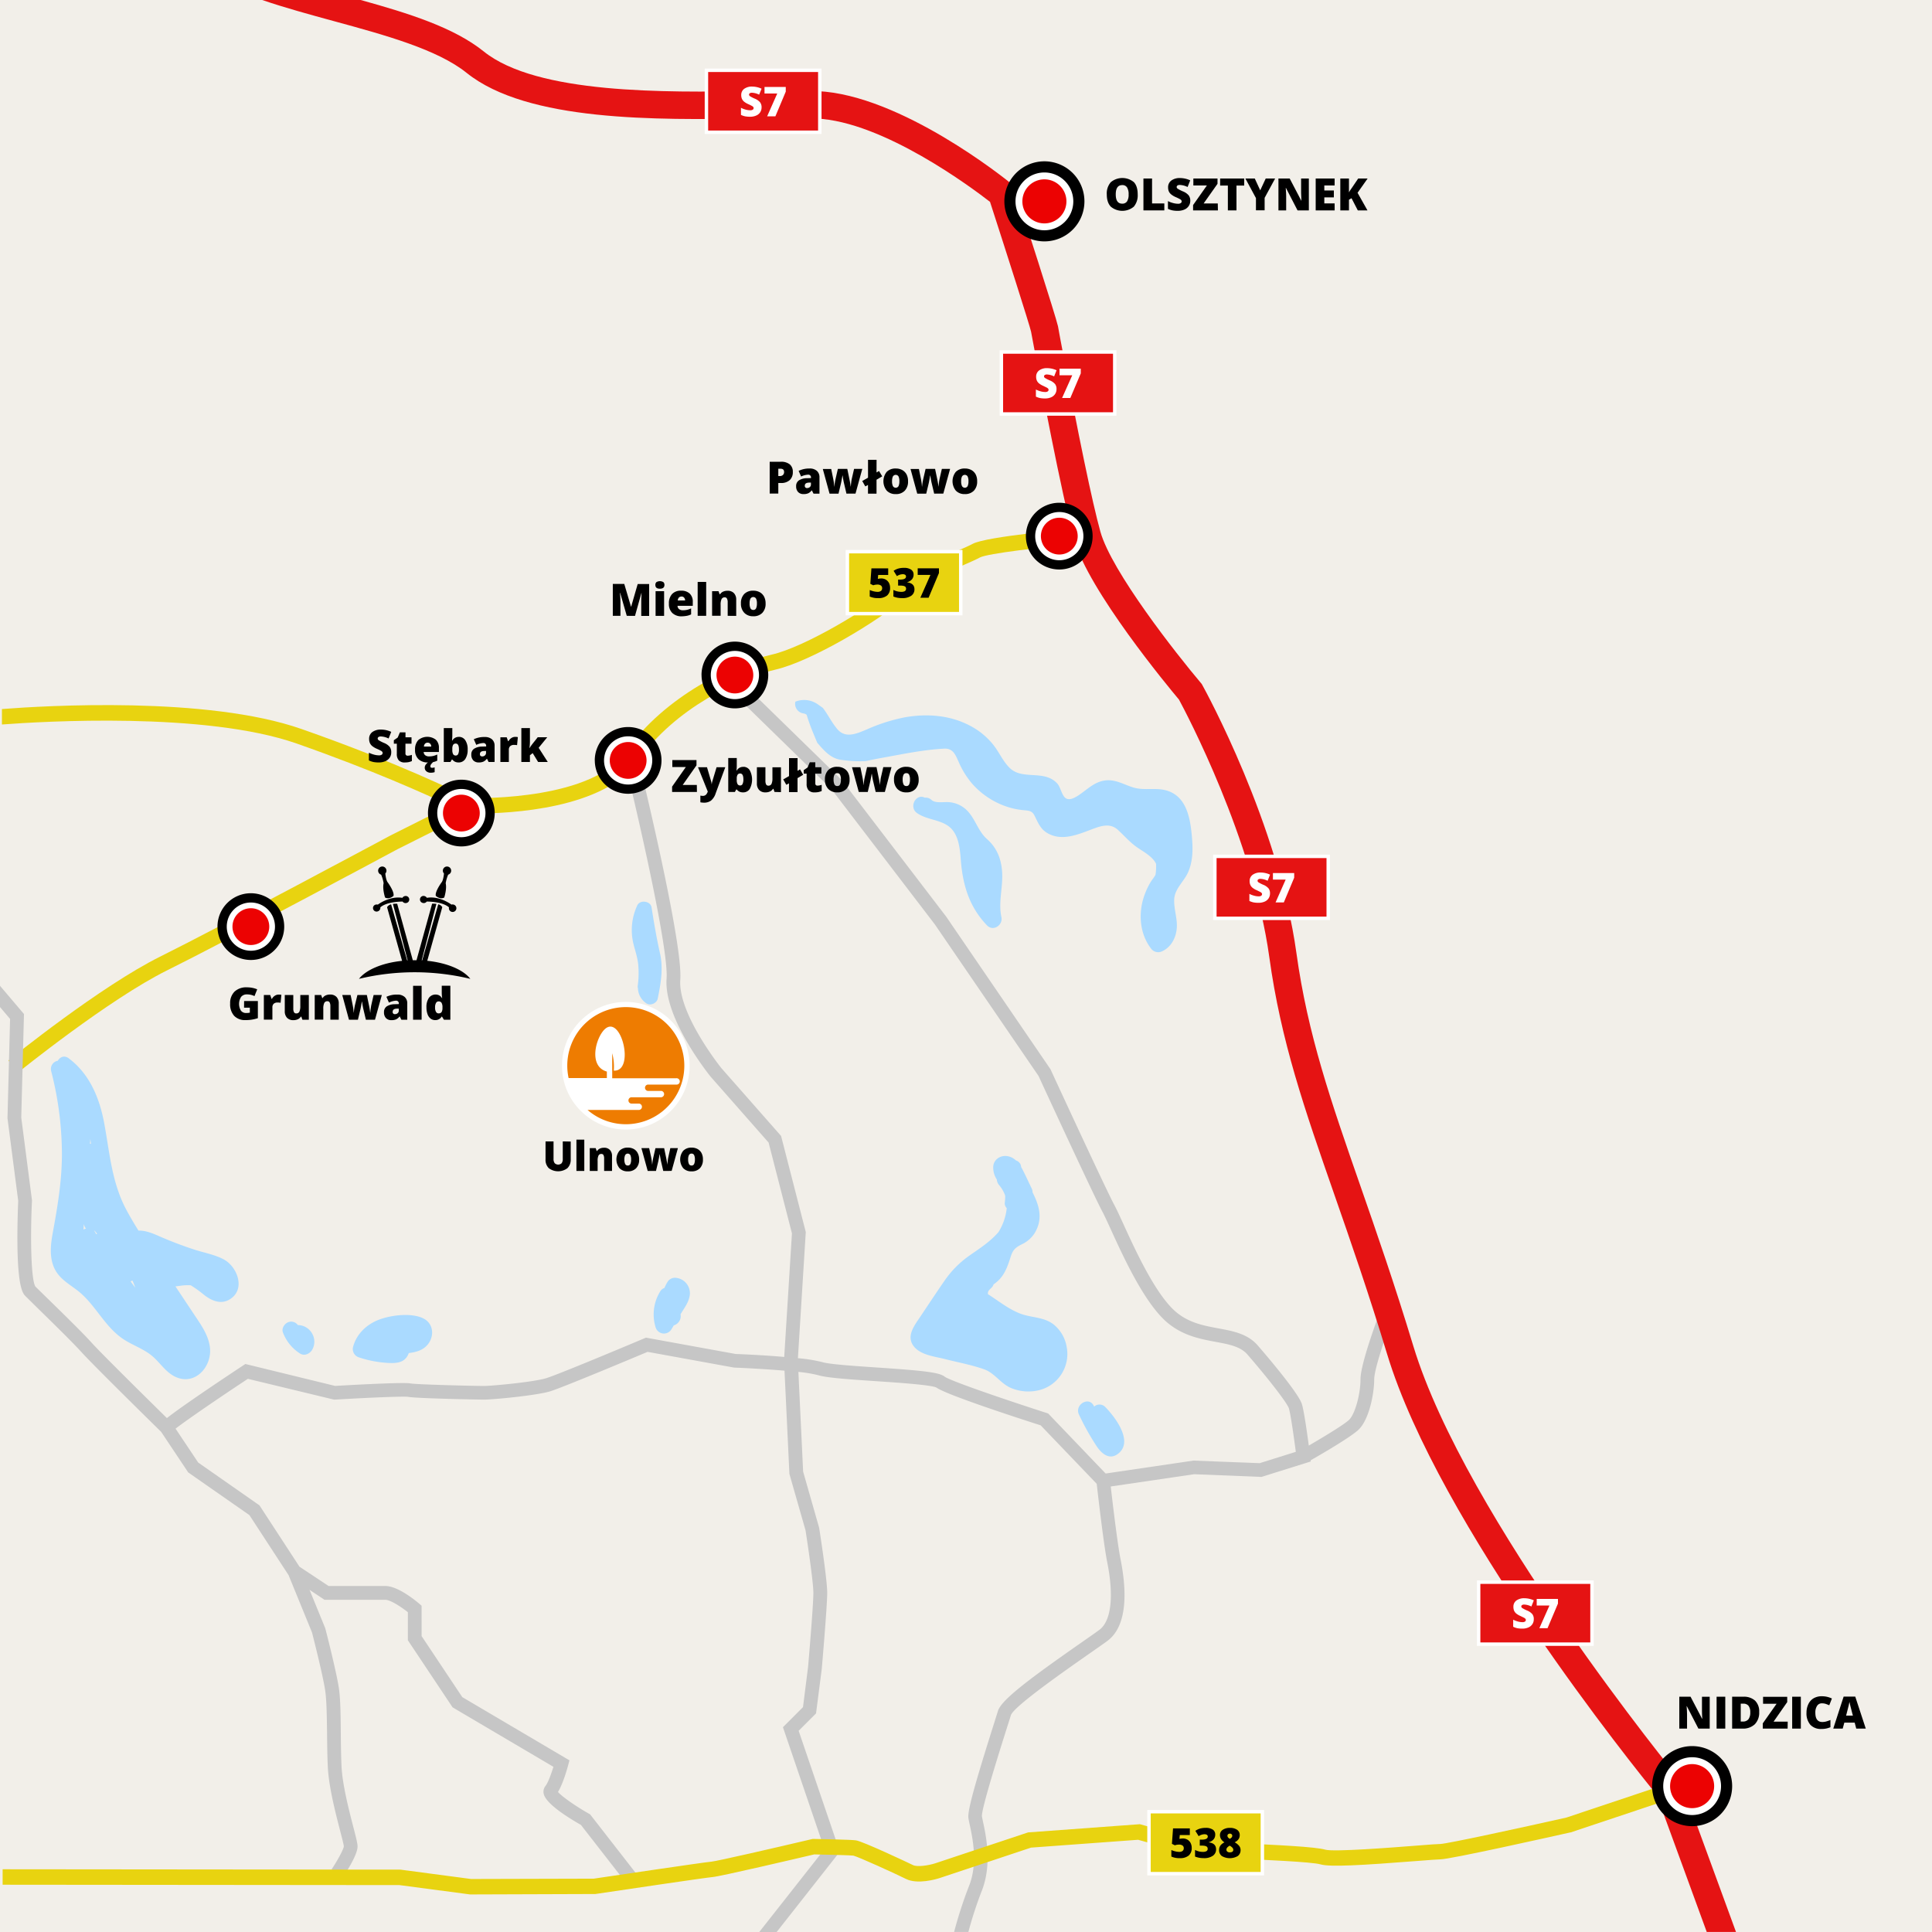 <svg id="Warstwa_1" data-name="Warstwa 1" xmlns="http://www.w3.org/2000/svg" viewBox="0 0 1000 1000"><defs><style>.cls-1{fill:#f2efe9;}.cls-2{fill:#aadaff;}.cls-3,.cls-9{fill:#e8d310;}.cls-4{fill:#c6c6c6;}.cls-10,.cls-5{fill:#e51313;}.cls-6,.cls-7,.cls-8{fill-rule:evenodd;}.cls-7,.cls-8{fill:#ec0202;stroke-linecap:round;stroke-linejoin:round;}.cls-10,.cls-7,.cls-8,.cls-9{stroke:#fff;}.cls-7{stroke-width:3.56px;}.cls-8{stroke-width:2.96px;}.cls-10,.cls-9{stroke-miterlimit:10;stroke-width:1.78px;}.cls-11{fill:#fff;}.cls-12{fill:#ee7c01;}</style></defs><title>dojazd ulnowo-01</title><rect class="cls-1" width="1000" height="1000"/><path class="cls-2" d="M341.64,493.56c-1.8-8-3.14-15.88-4.4-23.95-.52-3.31-6-4-7.38-1a30.18,30.18,0,0,0-2,19.89c.87,3.5,2.05,6.85,2.45,10.46a47.2,47.2,0,0,1-.23,11.33,2.83,2.83,0,0,0,.13,1.29v.31a9.81,9.81,0,0,0,4.3,7.41c2,1.48,5.45,0,5.93-2.41C342,509.22,343.4,501.35,341.64,493.56Z"/><path class="cls-2" d="M615,451.39c2.62-6,2.46-12.53,1.88-18.88-.86-9.23-2.78-20.3-13-23.33-5.54-1.64-11.41.07-16.93-1.49-5.2-1.47-9.56-4.55-15.24-3.69-5.23.8-8.67,4.36-12.83,7.22-1.73,1.19-5,3.34-7.15,2s-2.71-5.65-4.37-7.53c-6.68-7.59-18-1.65-24.71-8.18-3.44-3.33-5.41-8-8.34-11.78A37.87,37.87,0,0,0,502,375.58c-10.34-5.42-22.06-6.3-33.43-4.34a91.57,91.57,0,0,0-19.8,6.26c-5.11,2.14-11.07,4.95-15.35-.08-3-3.53-4.91-7.66-7.5-11-.84-.61-1.67-1.2-2.48-1.75a12.24,12.24,0,0,0-11.76-1.49,5,5,0,0,0,3.74,6l.36.07a3.92,3.92,0,0,1,1.73.7,98.94,98.94,0,0,0,3.53,9.76c.63,1.5,1.27,3.14,2,4.78,3.26,3.76,6.56,7.71,11.63,8.7a68.33,68.33,0,0,0,13.25.78c2.68-.55,5.36-1.12,8-1.6,10.72-1.91,21.89-4.32,32.79-4.87,4.66-.23,5.84,3.24,7.55,7a44.65,44.65,0,0,0,6.52,10.66,41.33,41.33,0,0,0,20.93,13.14,40.27,40.27,0,0,0,5.65,1c2.82.32,4.71.12,6.06,2.77,1.83,3.59,3,7,6.72,9.14,7.56,4.42,16,.64,23.36-2.1,4.47-1.68,9.13-3.2,13.07.38,3.56,3.24,6.32,6.63,10.39,9.37,2.91,2,7.75,4.59,9.42,8.26a28.61,28.61,0,0,1-.3,5.7c-.77,1.4-1.9,2.71-2.68,4a37.88,37.88,0,0,0-3,6.42c-3.27,9-2.67,19.66,3.19,27.48a4.62,4.62,0,0,0,6.08,1.59c4.18-2,6.49-6,7.25-10.46,1-5.82-1.61-11.27-1.1-17C608.36,459.75,613,456,615,451.39Z"/><path class="cls-2" d="M518.71,451.58c-.4-6.89-2.65-12.69-7.86-17.3-5-4.4-6.21-11.5-11.42-15.79a14.69,14.69,0,0,0-8.12-3.28c-2.63-.28-7.07.75-9.16-1.16a4.28,4.28,0,0,0-3.5-1.17c-4.51-2.36-8.46,4.88-3.95,8,4.88,3.37,11.33,3.27,16.08,6.63,5.39,3.81,6.05,11.51,6.52,17.48,1,13,4.32,24.35,13.59,34,3.23,3.34,8.33-.16,7.43-4.33C516.67,467,519.17,459.29,518.71,451.58Z"/><path class="cls-2" d="M552.14,697.34a19,19,0,0,0-6.53-11.6c-4.7-3.83-10.49-3.64-16-5.3-6.52-2-12.53-6.93-18.26-10.58a3.15,3.15,0,0,1,.13-1.29c.32-1,1.8-1.87,2.36-2.83a7,7,0,0,0,.47-1l.18-.11c5.22-3.59,6.86-8.59,8.71-14.35,1.08-3.35,2.43-4.58,5.54-6.16a15.87,15.87,0,0,0,6.72-5.74c4.59-7.47,2.44-14.44-1-21.18a4.58,4.58,0,0,0-.49-2.12c-1.67-3.42-3.23-6.93-5-10.28-.14-.26-.29-.51-.44-.76a3.7,3.7,0,0,0-2.66-3.39,8.56,8.56,0,0,0-3.94-2.14c-3.67-.84-7.47,1.29-7.83,5.21a11.23,11.23,0,0,0,1.86,6.8,4.86,4.86,0,0,0,1.21,2.92,17.06,17.06,0,0,1,3.1,5.39,20.37,20.37,0,0,1-.18,3.49,3.43,3.43,0,0,0,1,3,29.36,29.36,0,0,1-4.25,12.37h0c-4.45,5.17-9.89,8.54-15.39,12.43a51.16,51.16,0,0,0-12.71,13c-4.22,6.06-8.26,12.25-12.38,18.37-3.1,4.61-7.66,10.32-3.16,15.64,3.67,4.34,10.77,5,15.91,6.32,6.74,1.73,13.86,3,20.42,5.35,5.45,2,8.48,7.48,14,9.72a23.32,23.32,0,0,0,15,.85A19.3,19.3,0,0,0,552.14,697.34Z"/><path class="cls-2" d="M572.13,728.31a4.13,4.13,0,0,0-5.8-.25l-.18-.37c-2.45-5.17-10.12-.66-7.68,4.48a131.82,131.82,0,0,0,9.09,16.3c2.37,3.57,6.31,7.33,10.76,4.27C587.3,746.56,577.08,733.34,572.13,728.31Z"/><path class="cls-2" d="M115.8,651.86c-4.55-2.44-9.88-3.37-14.76-4.93a196.76,196.76,0,0,1-19.36-7.39c-3.06-1.33-6.64-2.71-10-2.58-2.13-3.42-4.18-6.87-6.09-10.4C57.89,612.3,56.87,597.32,54,581.7c-2.39-13.14-7.49-25.71-18.44-33.93-2.29-1.72-4.54-.65-5.65,1.28a4.32,4.32,0,0,0-3.5,5,2.88,2.88,0,0,0,.09.4,173.56,173.56,0,0,1,5.55,42.79c0,14-2.27,27.42-4.8,41.17-1,5.6-1.67,11.54.44,17,2.33,6,7.37,8.71,12.22,12.4,9.54,7.26,14.13,19.09,24.43,25.65,4.92,3.14,10.73,5,15.11,9,3.71,3.37,6.47,7.78,11.09,10.06,10.33,5.11,19.43-5.25,18.1-15.31-.83-6.33-4.67-11.58-8.11-16.76l-9.72-14.62,2.94-.37a23.9,23.9,0,0,1,5-.19,60.91,60.91,0,0,1,6.57,4.71c3.7,3,8.52,5.34,13.15,2.82C127.45,667.85,123.05,655.76,115.8,651.86ZM43.21,636.43l.18-2.91a2,2,0,0,0,.13.52,4.44,4.44,0,0,0,1,1.86A4.81,4.81,0,0,0,43.21,636.43ZM46.56,592c.08-.83.15-1.65.19-2.47l.36,2.52A5.11,5.11,0,0,0,46.56,592Zm3.17,46.78-.4-.85a4.37,4.37,0,0,0-.59-.88l.26,0c.43.51.87,1,1.33,1.51a3.92,3.92,0,0,0-.6.23Zm17.83,24.44,1-.38A34.57,34.57,0,0,1,70,666.49c-.82-1.09-1.64-2.19-2.44-3.31Z"/><path class="cls-2" d="M161.7,690.51a8.47,8.47,0,0,0-7-4.63h-.51a4.28,4.28,0,0,0-4.63-1.64c-2.12.59-4,3.22-3.1,5.47a22.16,22.16,0,0,0,8.83,10.87c2.16,1.38,4.72.3,6.08-1.59A8.32,8.32,0,0,0,161.7,690.51Z"/><path class="cls-2" d="M219.06,682.38c-6.1-3-16.52-1.69-22.65.59-6.54,2.42-11.81,7.35-13.66,14.16a4.52,4.52,0,0,0,3.1,5.47,57.7,57.7,0,0,0,14.31,2.81c3.28.2,7.44.38,9.84-2.35a7.17,7.17,0,0,0,1.57-2.71c3-.4,5.91-1,8.29-2.92C224.88,693.45,225.24,685.44,219.06,682.38Z"/><path class="cls-2" d="M349.32,661.37a4.46,4.46,0,0,0-3.84,2.2,22,22,0,0,0-1.56,3.06,4.23,4.23,0,0,0-2.25,1.89,22.6,22.6,0,0,0-2.31,18.54,4.5,4.5,0,0,0,8.12,1.06c.43-.7.85-1.4,1.27-2.1a5,5,0,0,0,3.5-5.77l.39-.64c1.5-2.47,3.46-5.08,4.13-8A8,8,0,0,0,349.32,661.37Z"/><path class="cls-3" d="M503.42,281.51c-1.62.88-4.41,2.11-7.65,3.52-9.59,4.2-24.09,10.55-33.62,19.12-11.42,10.28-45.44,30.74-62.67,34.67C380,343.28,343.74,360.3,324,389c-17,24.71-73.53,24.25-81.16,24.08-5.4-2.73-36.67-18.21-86.7-35.72C107.3,360.21,23.19,365.28,1,367v8c20.63-1.57,105.27-6.7,152.52,9.84C193,398.69,220.61,411.18,232.86,417l-30.65,15.39-.1.05c-.88.47-88.44,47.44-119,62.59-31,15.37-76.8,52.31-78.74,53.87l5,6.22c.46-.38,47-37.95,77.25-52.93,30.42-15.05,116.73-61.34,119.21-62.68L242.74,421c.92,0,2.36.06,4.23.06,16.49,0,66.15-2.18,83.65-27.6C349,366.72,383,350.8,401.26,346.62c18.64-4.25,53.95-25.46,66.25-36.53,8.56-7.7,22.35-13.74,31.47-17.73,3.54-1.55,6.34-2.78,8.27-3.83,3.77-2,31.81-5.43,56.74-7.52l-.66-8C554.57,273.77,510.55,277.62,503.42,281.51Z"/><path class="cls-4" d="M508.82,943c-.26-1.23-.49-2.3-.59-3-.11-4.49,9.94-36.18,13.24-46.61.84-2.63,1.48-4.66,1.81-5.73,1.92-4.78,29-23.64,40.49-31.69,3.86-2.69,7.2-5,9.33-6.58,11.07-8.1,9.86-27.44,6.91-42.24-1.62-8.09-4.14-29.45-5.09-37.75l43.2-6.35,34.81,1.4,25.53-8-.08-.59c5.85-3.34,21.15-12.24,24.91-15.95,5.44-5.36,8-18.69,8-26,0-5.05,5.8-22.24,9.45-31.89l-6.66-2.52c-1,2.68-9.89,26.4-9.89,34.41,0,7.8-2.85,18-5.86,20.95-2.34,2.31-12.68,8.61-20.9,13.37-.93-7-2.56-18.43-3.61-21.58-2-6.06-19.33-26.23-22.78-30.21-5.26-6.07-12.65-7.44-20.47-8.89-7.28-1.35-14.8-2.75-21.42-8.11-10.66-8.63-21.36-32-27.74-46-1.9-4.15-3.4-7.43-4.52-9.51-4.72-8.79-32.77-69.64-33.05-70.26l-.13-.27-54-79-54.13-70.79-54-52.71-5,5.08,53.66,52.35,53.66,70.17,53.64,78.4c2.31,5,28.41,61.61,33.12,70.37,1,1.88,2.54,5.23,4.31,9.1,6.65,14.56,17.78,38.93,29.73,48.61,8,6.5,16.83,8.13,24.6,9.58,6.85,1.27,12.76,2.37,16.39,6.56,11.07,12.77,20.48,25,21.42,27.79.82,2.47,2.5,14.11,3.61,22.56L652,757.33,617.74,756l-45.47,6.69-29.75-31.08-.86-.28C518,723.71,491.79,714.64,489,712.59c-2.73-2.26-10.8-3.13-35.32-4.79-11.44-.77-24.4-1.64-28.07-2.77A78.67,78.67,0,0,0,413,703l4.07-65.3-12.78-49.72-30.9-35.11c-1.08-1.36-22.54-28.45-21.27-45.79,1.43-19.68-21.38-112.72-22.35-116.67l-6.9,1.7c8.13,33.09,23.24,99.6,22.15,114.45-1.49,20.51,21.89,49.61,22.89,50.84l29.92,34,12.08,47-4,63.95c-11.31-1-23.16-1.46-25.18-1.54l-46.38-8.44-1,.42c-15.22,6.42-45.39,19-50.71,20.58-6.55,2-28.15,4-32.13,4-5.41,0-35.09-.73-38-1.31-3.55-.7-30.11.77-39.05,1.29L127,706l-1.29.85c-7.82,5.17-30.86,20.48-39.32,27.15-7.95-7.82-33.8-33.28-38.95-39-4.45-4.95-14.65-14.93-22.1-22.21-3-2.91-5.54-5.43-7-6.86-2.29-3.37-2.71-25.61-1.79-44.38l0-.31L11,578.42l1.41-53.56L0,510.24v11l5.22,6.16L3.87,578.78l5.56,42.79c-.08,1.86-.49,11.52-.42,21.55.19,23.73,2.91,26.48,4.23,27.8s4.06,4,7.09,7c7.38,7.22,17.48,17.11,21.79,21.89,6,6.65,37.71,37.8,41.29,41.31l14,21,31.68,22.09,20.27,31.07,12.14,29.69c.6,2.34,5.51,21.59,6.78,29.8.79,5.19.87,13.24,1,21.75.06,5.85.11,11.89.39,17.93.47,10.33,4,23.87,6.29,32.83.91,3.54,2,7.55,2,8.41-.13,1.46-3.08,7-6.32,11.88l5.92,3.94c2.25-3.38,7.51-11.69,7.51-15.78,0-1.57-.69-4.27-2.23-10.23-2.24-8.67-5.63-21.78-6.07-31.37-.27-5.92-.32-11.89-.38-17.67-.09-9.16-.16-17.07-1-22.77-1.39-9-6.75-29.85-7-30.73l-.06-.23-8.11-19.84,7.76,5.17h31.49c2.55,0,8,3.53,11.64,6.42V849l23.15,34.72,52.19,30.78c-1.16,3.8-2.85,8.34-4.12,9.93a4.75,4.75,0,0,0-.93,3.94c.92,4.78,10.85,11.38,19.29,16.21l23.75,30.52,5.62-4.36-24.63-31.64-.62-.35c-7.07-4-14-8.9-16-11.23,2.65-4.35,4.8-12.11,5.24-13.77l.7-2.6-55.48-32.73-21.05-31.58V831.12l-1.25-1.07c-1.78-1.53-11-9.14-17.51-9.14H170.08l-15.08-10-20.7-31.74L102.58,757,90.87,739.47c6.06-4.71,24-16.94,37.43-25.79l44.59,10.76.53,0c16.75-1,35.48-1.79,37.76-1.44,4.16.83,36.86,1.44,39.38,1.44,4.45,0,26.79-2.07,34.17-4.28,6.52-2,43.74-17.61,50.46-20.44l44.53,8.1.5.05c5.43.22,16.19.77,25.84,1.59l2.54,53.45,8.34,29.19c1.16,7.39,4.06,27,4.06,32.38,0,6.52-2.59,36.63-2.74,38.29l-2.63,20.84L405.25,894l21.5,63.12L393,1000h9l32.7-41.57-21.32-62.58,9-9,3-23.31v-.14c.11-1.3,2.78-32,2.78-39s-4-32.62-4.19-33.7l-8.27-29-2.45-51.6a68.37,68.37,0,0,1,10.31,1.71c4.45,1.37,16.14,2.15,29.67,3.07,11.38.76,28.54,1.92,31.43,3.3,5,3.68,41.44,15.55,54,19.58l29,30.26c.67,5.89,3.57,31.19,5.43,40.55,3.56,17.78,2.05,30.58-4.13,35.1-2.07,1.51-5.37,3.82-9.2,6.49-27.31,19.05-41.49,29.75-43.21,35.4-.34,1.1-1,3.1-1.79,5.7-10.49,33.09-14,46.09-13.52,49.7.13.91.38,2.06.69,3.52,1.51,7.06,4.34,20.21-.46,31.93a224.56,224.56,0,0,0-7.63,23.57h7.39A205.81,205.81,0,0,1,508,979.13C513.62,965.37,510.38,950.26,508.82,943Z"/><path class="cls-5" d="M172.75,10.92c26.37,7.19,53.63,14.63,68.75,26.78C273,63.06,340,62.07,388.9,61.35c13.25-.2,24.7-.37,33.54,0,34.77,1.51,80.82,36,90,43.14,8.07,24.94,20.44,63.58,21.23,67.15.12.61.47,2.49,1,5.34,3.64,19.45,14.72,78.61,21.21,102,7.41,26.67,49.13,76.91,54.36,83.13,3.72,6.89,38.29,72.21,46.74,133.22,6,43.63,18.25,78.7,33.71,123.09,8.24,23.64,17.57,50.43,27.27,82.42,26.81,88.49,128.69,214.85,139.45,228l26,71.14h15.14l-28.65-78.29-.77-.93c-1.1-1.35-110.7-135.33-137.6-224.07-9.78-32.27-19.16-59.21-27.44-83-15.2-43.65-27.21-78.12-33.06-120.36-9.25-66.84-47.09-135.84-48.7-138.74L622,354l-.45-.53c-12.52-14.79-46.26-57.68-52-78.31-4.2-15.12-11.24-49-20.94-100.79-.55-2.95-.91-4.89-1-5.51-1-4.77-18.75-59.81-22.31-70.8l-.64-2L523,94.74c-2.29-1.86-56.65-45.7-99.94-47.58-9.26-.41-20.9-.23-34.37,0-44.1.65-110.73,1.64-138.28-20.51C235,14.26,211.88,7,186.7,0h-51C147.57,4.05,160.23,7.5,172.75,10.92Z"/><path class="cls-3" d="M243.31,980.56l-36.58-4.84L1.36,975.53v-8l205.91.19,36.56,4.84,63.5-.17c4.86-.72,56.8-8.45,60.9-8.8,2.92-.26,33.39-7.28,51.91-11.64l.49-.12h.5c3.21.06,19.36.36,21.9.73,3.59.52,27.27,11.68,29.54,12.81s8.21.13,11.49-.92l48.08-16L590,944.2l31.94,8.91c2.4.21,8.86.49,16.29.82,23.24,1,42.86,2,47.66,3.44,4.29,1.28,34.26-1.06,47.06-2.06,7.28-.57,11.15-.87,12.57-.87,3.74-.13,41.9-8.43,65.23-13.67L868.4,921.5l2.54,7.58-58.08,19.41-.2,0c-10.34,2.32-62.16,13.91-67.18,13.91-1.17,0-6.17.39-12,.84-28.7,2.25-45.17,3.19-50,1.75-4.23-1.27-30.2-2.42-45.71-3.1-8.25-.37-14.76-.66-17.07-.89l-.34,0-31.27-8.73-55.44,4.06-47.18,15.72c-1.91.62-11.56,3.48-17.55.48-5.47-2.74-24.37-11.32-27.19-12.06-1.66-.2-11.43-.47-20.31-.63-9.14,2.15-48.44,11.37-52.58,11.72-3.3.27-44.93,6.43-60.69,8.78l-.58,0Z"/><path d="M229.94,464.55s1.44-4.43.75-7.37a18.24,18.24,0,0,1,1.29-4.46,2.15,2.15,0,1,0-2.67-1.46,2.23,2.23,0,0,0,.5.87c-.13,1.28-.48,3.74-1.32,4.68,0,0-3.48,4.78-2.91,6.89C225.58,463.7,227.76,465.79,229.94,464.55Z"/><path d="M218.78,467.35a1.92,1.92,0,0,0,2.1-.71c2.34,0,8.53.37,11.52,3a1.94,1.94,0,1,0,2.39-1.42,2,2,0,0,0-1.13,0c-1-.75-6.57-4.53-12.72-3.51a2,2,0,0,0-1.19-.9,1.83,1.83,0,1,0-1.07,3.5l.07,0Z"/><path d="M195.43,471.75a1.9,1.9,0,0,0,1.42-2.1c3-2.64,9.18-3,11.52-3a1.92,1.92,0,0,0,2.1.71,1.83,1.83,0,0,0-.93-3.54l-.07,0a2,2,0,0,0-1.19.9c-6.15-1-11.7,2.76-12.72,3.51a2,2,0,0,0-1.13,0,1.83,1.83,0,0,0,.93,3.54l.07,0Z"/><path d="M197.27,452.72a18.24,18.24,0,0,1,1.29,4.46c-.69,2.94.75,7.37.75,7.37,2.18,1.24,4.36-.85,4.36-.85.57-2.11-2.91-6.89-2.91-6.89-.84-.94-1.19-3.4-1.32-4.68a2.15,2.15,0,1,0-2.17.59Z"/><path d="M185.81,506.65a123.36,123.36,0,0,1,57.63,0c-3.63-4.69-12-8.26-22.29-9.34l7.77-27.76a3.14,3.14,0,0,0-2.08-1.48l-8.31,29h-.26l7.6-29.22a11.65,11.65,0,0,0-2.21-.09L215.59,497h-1.93l-8.07-29.21a11.65,11.65,0,0,0-2.21.09L211,497.1h-.26l-8.31-29a3.14,3.14,0,0,0-2.08,1.48l7.77,27.76C197.81,498.39,189.44,502,185.81,506.65Z"/><path d="M126.35,518.14h7.12V527a19.69,19.69,0,0,1-6.37,1,7.71,7.71,0,0,1-5.9-2.21,8.85,8.85,0,0,1-2.08-6.31,8.29,8.29,0,0,1,2.28-6.22,8.78,8.78,0,0,1,6.38-2.22,14.51,14.51,0,0,1,2.94.29,12.7,12.7,0,0,1,2.41.75l-1.41,3.5a8.7,8.7,0,0,0-3.91-.88,3.73,3.73,0,0,0-3,1.27,6.78,6.78,0,0,0-.1,7.15,3.31,3.31,0,0,0,2.78,1.21,8,8,0,0,0,1.83-.19v-2.58h-3Z"/><path d="M144.29,514.79a6.71,6.71,0,0,1,1.1.09h.24l-.39,4.16a6.86,6.86,0,0,0-1.5-.13,2.86,2.86,0,0,0-2.1.66,2.55,2.55,0,0,0-.65,1.9v6.28h-4.42V515h3.29l.69,2h.21a4.33,4.33,0,0,1,1.54-1.64A3.68,3.68,0,0,1,144.29,514.79Z"/><path d="M156.52,527.8l-.55-1.59h-.26a3.6,3.6,0,0,1-1.54,1.35,5.3,5.3,0,0,1-2.32.47,4.33,4.33,0,0,1-3.28-1.22,4.82,4.82,0,0,1-1.17-3.46V515h4.41v7a4,4,0,0,0,.35,1.9,1.23,1.23,0,0,0,1.17.64,1.71,1.71,0,0,0,1.63-.89,7,7,0,0,0,.48-3V515h4.41v12.8Z"/><path d="M171,527.8v-7a4,4,0,0,0-.37-1.92,1.24,1.24,0,0,0-1.18-.65,1.73,1.73,0,0,0-1.61.89,6.83,6.83,0,0,0-.5,3.06v5.59H162.9V515h3.33l.55,1.58H167a3.61,3.61,0,0,1,1.56-1.36,5.52,5.52,0,0,1,2.3-.45,4.4,4.4,0,0,1,3.3,1.23,4.79,4.79,0,0,1,1.18,3.47v8.31Z"/><path d="M189.38,527.8l-1.44-6.09-.34-1.84-.23-1.48h-.06c-.37,2.11-.62,3.45-.75,4l-1.3,5.42h-4.63L177.14,515h4.34l1,4.91a29.67,29.67,0,0,1,.58,4.2h.07a28.43,28.43,0,0,1,.62-4L185,515h4.88l1.08,5.22a39,39,0,0,1,.65,3.89h.07a19,19,0,0,1,.23-2.14,16.12,16.12,0,0,1,.35-2.06l1.13-4.91h4.25l-3.54,12.8Z"/><path d="M207.75,527.8l-.84-1.69h-.09a5,5,0,0,1-1.82,1.51,5.91,5.91,0,0,1-2.39.41,3.78,3.78,0,0,1-2.85-1.08,4.24,4.24,0,0,1-1-3.05,3.46,3.46,0,0,1,1.42-3,7.76,7.76,0,0,1,4.12-1.12l2.13-.07v-.18a1.39,1.39,0,0,0-1.17-1.58,1.27,1.27,0,0,0-.39,0,9.16,9.16,0,0,0-3.55,1l-1.32-3a12.33,12.33,0,0,1,5.64-1.15,5.48,5.48,0,0,1,3.81,1.22,4.36,4.36,0,0,1,1.35,3.41v8.38Zm-3.27-2.88a2,2,0,0,0,1.37-.51,1.67,1.67,0,0,0,.57-1.32v-1h-1c-1.46,0-2.18.59-2.18,1.6A1.08,1.08,0,0,0,204.48,524.92Z"/><path d="M218.23,527.8h-4.42V510.25h4.42Z"/><path d="M225.26,528a3.83,3.83,0,0,1-2.39-.78,4.94,4.94,0,0,1-1.58-2.29,10.32,10.32,0,0,1-.56-3.53,8.31,8.31,0,0,1,1.25-4.88,4.28,4.28,0,0,1,5.32-1.33,4.19,4.19,0,0,1,1.48,1.45h.09a20.09,20.09,0,0,1-.22-3v-3.42h4.45V527.8h-3.33l-1-1.61h-.17A3.73,3.73,0,0,1,225.26,528Zm1.8-3.49a1.66,1.66,0,0,0,1.5-.66,4,4,0,0,0,.46-2.06v-.35a4.44,4.44,0,0,0-.48-2.4,1.71,1.71,0,0,0-1.52-.72,1.49,1.49,0,0,0-1.35.82,4.57,4.57,0,0,0-.48,2.33,4.34,4.34,0,0,0,.48,2.26,1.55,1.55,0,0,0,1.39.81Z"/><path d="M202.5,389.4a4.87,4.87,0,0,1-.77,2.73,5.21,5.21,0,0,1-2.25,1.85,8.3,8.3,0,0,1-3.44.66,14.26,14.26,0,0,1-2.77-.23,10.65,10.65,0,0,1-2.32-.81v-4a14.14,14.14,0,0,0,2.65,1,10.24,10.24,0,0,0,2.53.37,2.42,2.42,0,0,0,1.46-.35,1.07,1.07,0,0,0,.46-.88,1,1,0,0,0-.19-.6,2,2,0,0,0-.6-.51c-.71-.39-1.44-.74-2.19-1.06a10.32,10.32,0,0,1-2.42-1.42,4.32,4.32,0,0,1-1.2-1.58,5.27,5.27,0,0,1-.39-2.11,4.26,4.26,0,0,1,1.66-3.56,7.32,7.32,0,0,1,4.56-1.27,12.75,12.75,0,0,1,5.22,1.18l-1.36,3.44a10,10,0,0,0-4-1.06,2.15,2.15,0,0,0-1.26.31.9.9,0,0,0-.39.75,1.06,1.06,0,0,0,.5.87,17.9,17.9,0,0,0,2.72,1.4,7.58,7.58,0,0,1,3,2.06A4.5,4.5,0,0,1,202.5,389.4Z"/><path d="M211.06,391.15a6.74,6.74,0,0,0,2.13-.44v3.22a9.36,9.36,0,0,1-1.7.55,10.88,10.88,0,0,1-1.89.16,4.11,4.11,0,0,1-3.2-1.09,4.86,4.86,0,0,1-1-3.35v-5.27h-1.55v-1.79l2-1.39,1.14-2.68h2.89v2.56H213v3.3h-3.14v5a1.08,1.08,0,0,0,.92,1.22A1.31,1.31,0,0,0,211.06,391.15Z"/><path d="M221.6,394.64a6.87,6.87,0,0,1-5-1.7,6.38,6.38,0,0,1-1.77-4.84,7,7,0,0,1,1.64-5,7.26,7.26,0,0,1,9.13-.22,5.73,5.73,0,0,1,1.58,4.34v2h-7.89a2.18,2.18,0,0,0,.78,1.68,3.06,3.06,0,0,0,2,.61,9.6,9.6,0,0,0,2.14-.22,11.27,11.27,0,0,0,2.11-.75v3.17a7.65,7.65,0,0,1-2.14.74A14.87,14.87,0,0,1,221.6,394.64Zm-.26-10.24a1.88,1.88,0,0,0-1.31.49,2.32,2.32,0,0,0-.61,1.54h3.79a2.19,2.19,0,0,0-.52-1.47,1.77,1.77,0,0,0-1.35-.56Zm1.42,12.26c0,.5.29.75.88.75a3.34,3.34,0,0,0,1.33-.24v2.49a6.18,6.18,0,0,1-2,.3,3.39,3.39,0,0,1-2.25-.72,2.35,2.35,0,0,1-.87-1.89,2.65,2.65,0,0,1,.46-1.49,5.63,5.63,0,0,1,1.51-1.45h2.4a8.83,8.83,0,0,0-1.2,1.32,1.79,1.79,0,0,0-.26.93Z"/><path d="M237.52,381.4a3.85,3.85,0,0,1,3.31,1.75,8.26,8.26,0,0,1,1.23,4.84,8.47,8.47,0,0,1-1.24,4.88,4,4,0,0,1-3.44,1.77,4.48,4.48,0,0,1-1.26-.15,4,4,0,0,1-1-.43,5.36,5.36,0,0,1-1-.9h-.27l-.7,1.25h-3.44V376.85h4.41v4c0,.47-.05,1.29-.16,2.45h.16a3.77,3.77,0,0,1,3.4-1.88Zm-1.61,3.47a1.53,1.53,0,0,0-1.36.64,3.85,3.85,0,0,0-.43,2v.62a4.38,4.38,0,0,0,.43,2.25,1.51,1.51,0,0,0,1.4.68,1.3,1.3,0,0,0,1.2-.79,5.09,5.09,0,0,0,.41-2.34C237.56,385.89,237,384.87,235.91,384.87Z"/><path d="M252.91,394.41l-.85-1.69H252a4.91,4.91,0,0,1-1.81,1.51,5.91,5.91,0,0,1-2.39.41,3.74,3.74,0,0,1-2.85-1.09,4.21,4.21,0,0,1-1-3,3.44,3.44,0,0,1,1.43-3,7.83,7.83,0,0,1,4.11-1.13l2.14-.06v-.18a1.39,1.39,0,0,0-1.17-1.58,1.28,1.28,0,0,0-.39,0,9.18,9.18,0,0,0-3.55.94l-1.28-2.91a12.33,12.33,0,0,1,5.64-1.15,5.48,5.48,0,0,1,3.81,1.22A4.33,4.33,0,0,1,256,386v8.38Zm-3.27-2.89A2,2,0,0,0,251,391a1.67,1.67,0,0,0,.57-1.32v-1l-1,.05c-1.45,0-2.17.58-2.17,1.6C248.39,391.13,248.8,391.52,249.64,391.52Z"/><path d="M266.69,381.4a6.59,6.59,0,0,1,1.09.09l.25.05-.39,4.16a6.86,6.86,0,0,0-1.5-.13,2.86,2.86,0,0,0-2.1.66,2.55,2.55,0,0,0-.66,1.9v6.28H259V381.63h3.28l.69,2h.22A4.54,4.54,0,0,1,264.7,382,3.61,3.61,0,0,1,266.69,381.4Z"/><path d="M274.09,387.22a20.8,20.8,0,0,1,1.37-2l2.86-3.61h4.92l-4.43,5.44,4.71,7.34h-5l-2.8-4.58-1.43,1.1v3.48h-4.44V376.85h4.44v6.91a23.59,23.59,0,0,1-.25,3.46Z"/><path d="M324.41,318.75,321,306.86h-.1c.16,2,.24,3.6.24,4.72v7.17h-3.95v-16.5h5.93L326.6,314h.09l3.38-11.71H336v16.5h-4.09V310.3c0-.46.07-1.58.16-3.37H332l-3.33,11.86Z"/><path d="M339.22,302.78a1.86,1.86,0,0,1,.55-1.48,3.53,3.53,0,0,1,3.58,0,1.87,1.87,0,0,1,.56,1.47c0,1.29-.78,1.94-2.36,1.94S339.22,304.07,339.22,302.78Zm4.52,16h-4.41V306h4.41Z"/><path d="M353,319a6.79,6.79,0,0,1-5-1.7,6.36,6.36,0,0,1-1.77-4.83,7,7,0,0,1,1.64-5,6.06,6.06,0,0,1,4.67-1.73,6.25,6.25,0,0,1,4.46,1.5,5.73,5.73,0,0,1,1.58,4.34v2h-7.89a2.2,2.2,0,0,0,.78,1.69,3.12,3.12,0,0,0,2,.61,9.52,9.52,0,0,0,2.13-.23,10.09,10.09,0,0,0,2.12-.75V318a8.21,8.21,0,0,1-2.14.73A15.9,15.9,0,0,1,353,319Zm-.26-10.23a1.83,1.83,0,0,0-1.31.49,2.32,2.32,0,0,0-.61,1.54h3.79a2.21,2.21,0,0,0-.52-1.48,1.74,1.74,0,0,0-1.35-.58Z"/><path d="M365.52,318.75h-4.41V301.19h4.41Z"/><path d="M376.65,318.75v-7a4,4,0,0,0-.37-1.92,1.24,1.24,0,0,0-1.18-.65,1.73,1.73,0,0,0-1.61.89,6.83,6.83,0,0,0-.5,3.06v5.6h-4.41V306h3.33l.55,1.58h.26a3.59,3.59,0,0,1,1.56-1.35,5.52,5.52,0,0,1,2.3-.45,4.4,4.4,0,0,1,3.3,1.23,4.77,4.77,0,0,1,1.18,3.46v8.32Z"/><path d="M396.27,312.33a6.74,6.74,0,0,1-1.69,4.89,6.23,6.23,0,0,1-4.72,1.75,6.14,6.14,0,0,1-4.63-1.79,6.74,6.74,0,0,1-1.72-4.85,6.67,6.67,0,0,1,1.69-4.86,6.28,6.28,0,0,1,4.73-1.73,6.77,6.77,0,0,1,3.33.8,5.53,5.53,0,0,1,2.23,2.29A7.47,7.47,0,0,1,396.27,312.33Zm-8.28,0a5.54,5.54,0,0,0,.44,2.51,1.54,1.54,0,0,0,1.48.86,1.49,1.49,0,0,0,1.45-.86,6,6,0,0,0,.42-2.51,5.54,5.54,0,0,0-.43-2.48,1.7,1.7,0,0,0-2.33-.59,1.75,1.75,0,0,0-.59.59,5.28,5.28,0,0,0-.43,2.48Z"/><path d="M588.87,100.63a9.15,9.15,0,0,1-2,6.33,9.29,9.29,0,0,1-11.93,0c-1.38-1.46-2.07-3.57-2.07-6.35a8.84,8.84,0,0,1,2.06-6.29,9.34,9.34,0,0,1,12,0Q588.87,96.45,588.87,100.63Zm-11.36,0q0,4.78,3.33,4.78a2.86,2.86,0,0,0,2.51-1.16,6.36,6.36,0,0,0,.82-3.62,6.47,6.47,0,0,0-.83-3.65,2.82,2.82,0,0,0-2.47-1.18Q577.51,95.8,577.51,100.63Z"/><path d="M591.84,108.9V92.4h4.46v12.9h6.35v3.6Z"/><path d="M616.08,103.89a4.79,4.79,0,0,1-.78,2.72,5.06,5.06,0,0,1-2.24,1.85,8.3,8.3,0,0,1-3.44.66,13.52,13.52,0,0,1-2.77-.23,10.12,10.12,0,0,1-2.32-.8v-4a12.46,12.46,0,0,0,2.65,1,9.79,9.79,0,0,0,2.53.37,2.46,2.46,0,0,0,1.45-.34,1.06,1.06,0,0,0,.47-.89,1,1,0,0,0-.19-.59,2.09,2.09,0,0,0-.6-.51c-.71-.39-1.44-.75-2.19-1.07a10,10,0,0,1-2.42-1.42A4.4,4.4,0,0,1,605,99.1a5.1,5.1,0,0,1-.39-2.11,4.24,4.24,0,0,1,1.66-3.55,7.33,7.33,0,0,1,4.56-1.28,12.76,12.76,0,0,1,5.22,1.19l-1.36,3.44a10,10,0,0,0-4-1.06,2.07,2.07,0,0,0-1.26.3,1,1,0,0,0-.4.76,1.1,1.1,0,0,0,.51.87,20,20,0,0,0,2.72,1.4,7.51,7.51,0,0,1,3,2.06A4.37,4.37,0,0,1,616.08,103.89Z"/><path d="M630.39,108.9H617.54v-2.76L624.68,96h-7V92.4h12.5v2.74L623,105.3h7.32Z"/><path d="M640,108.9h-4.46V96.05h-4V92.4H644v3.65h-4Z"/><path d="M652.29,98.52l2.85-6.12H660l-5.43,10v6.45h-4.49v-6.31L644.62,92.4h4.85Z"/><path d="M677.46,108.9h-5.85l-6-11.62h-.11c.15,1.82.22,3.22.22,4.18v7.44h-4V92.4h5.82l6,11.47h.07c-.1-1.67-.16-3-.16-4V92.4h4Z"/><path d="M690.82,108.9H681V92.4h9.8V96h-5.34v2.59h4.94v3.58h-4.94v3.11h5.34Z"/><path d="M707.8,108.9h-5l-3.26-6.31-1.32.79v5.52h-4.48V92.4h4.48v7.17a18,18,0,0,1,1.36-2.11L703,92.4h4.87l-5.2,7.39Z"/><path d="M410.36,244.26a5.5,5.5,0,0,1-1.63,4.27A6.55,6.55,0,0,1,404.1,250h-1.25v5.47h-4.46V239h5.71a7,7,0,0,1,4.7,1.37A4.88,4.88,0,0,1,410.36,244.26Zm-7.51,2.14h.81a2.23,2.23,0,0,0,1.6-.56,2.05,2.05,0,0,0,.59-1.56c0-1.11-.62-1.67-1.85-1.67h-1.15Z"/><path d="M421.07,255.51l-.85-1.69h-.09a4.91,4.91,0,0,1-1.81,1.51,5.91,5.91,0,0,1-2.39.41,3.74,3.74,0,0,1-2.85-1.09,4.21,4.21,0,0,1-1-3,3.44,3.44,0,0,1,1.43-3,7.83,7.83,0,0,1,4.11-1.13l2.14-.07v-.18a1.39,1.39,0,0,0-1.17-1.58,1.27,1.27,0,0,0-.39,0,9.37,9.37,0,0,0-3.55.95l-1.28-2.91A12.31,12.31,0,0,1,419,242.5a5.48,5.48,0,0,1,3.81,1.22,4.36,4.36,0,0,1,1.35,3.41v8.38Zm-3.27-2.89a2,2,0,0,0,1.37-.51,1.67,1.67,0,0,0,.57-1.32v-1h-1c-1.46.05-2.18.58-2.18,1.6a1.09,1.09,0,0,0,1.24,1.23Z"/><path d="M438.13,255.51l-1.44-6.09-.34-1.84-.22-1.48h-.07c-.37,2.11-.62,3.43-.75,4l-1.3,5.43h-4.63l-3.49-12.78h4.34l1,4.9a29.67,29.67,0,0,1,.58,4.2h.07a28.43,28.43,0,0,1,.62-4l1.18-5.15h4.88l1.08,5.22a39.25,39.25,0,0,1,.65,3.88h.07c.05-.57.12-1.28.23-2.14a16.12,16.12,0,0,1,.35-2.06l1.13-4.9h4.25l-3.51,12.78Z"/><path d="M453.69,244.55l1.29-.77,1.65,2.78-2.94,1.74v7.21h-4.42V251l-1.4.76-1.58-2.8,3-1.7V238h4.42Z"/><path d="M470,249.09a6.74,6.74,0,0,1-1.69,4.89,6.18,6.18,0,0,1-4.72,1.76,6.11,6.11,0,0,1-4.63-1.8,7.75,7.75,0,0,1,0-9.71,6.32,6.32,0,0,1,4.73-1.73,6.77,6.77,0,0,1,3.33.8,5.55,5.55,0,0,1,2.23,2.3A7.38,7.38,0,0,1,470,249.09Zm-8.28,0a5.82,5.82,0,0,0,.44,2.51,1.68,1.68,0,0,0,2.93,0,6,6,0,0,0,.42-2.51,5.5,5.5,0,0,0-.43-2.47,1.69,1.69,0,0,0-2.31-.61,1.78,1.78,0,0,0-.61.61,5.5,5.5,0,0,0-.43,2.47Z"/><path d="M483.53,255.51l-1.45-6.09-.33-1.84-.23-1.48h-.07c-.37,2.11-.61,3.43-.74,4l-1.3,5.43h-4.64l-3.48-12.78h4.34l1,4.9a29.65,29.65,0,0,1,.57,4.2h.07a28.43,28.43,0,0,1,.62-4l1.19-5.15H484l1.09,5.22c.34,1.66.56,3,.65,3.88h.07c0-.57.12-1.28.22-2.14a20.6,20.6,0,0,1,.35-2.06l1.13-4.9h4.26l-3.51,12.78Z"/><path d="M505.77,249.09a6.74,6.74,0,0,1-1.69,4.89,6.27,6.27,0,0,1-4.72,1.76,6.11,6.11,0,0,1-4.63-1.8,7.77,7.77,0,0,1,0-9.71,6.34,6.34,0,0,1,4.74-1.73,6.77,6.77,0,0,1,3.33.8,5.55,5.55,0,0,1,2.23,2.3A7.39,7.39,0,0,1,505.77,249.09Zm-8.28,0a5.54,5.54,0,0,0,.44,2.51,1.68,1.68,0,0,0,2.93,0,6,6,0,0,0,.42-2.51,5.5,5.5,0,0,0-.43-2.47,1.69,1.69,0,0,0-2.31-.61,1.78,1.78,0,0,0-.61.61A5.37,5.37,0,0,0,497.49,249.09Z"/><path class="cls-6" d="M519.86,104.23a20.72,20.72,0,1,1,20.73,20.71h0A20.72,20.72,0,0,1,519.86,104.23Z"/><path class="cls-7" d="M527.4,104.23a13.18,13.18,0,1,1,13.18,13.18h0A13.18,13.18,0,0,1,527.4,104.23Z"/><path d="M884.94,894.72h-5.85l-6-11.62H873c.14,1.82.21,3.22.21,4.18v7.44h-4v-16.5h5.82l6,11.47h.07c-.11-1.67-.16-3-.16-4v-7.46h4Z"/><path d="M888.51,894.72v-16.5H893v16.5Z"/><path d="M910.55,886.12a8.54,8.54,0,0,1-2.27,6.36,8.77,8.77,0,0,1-6.39,2.24h-5.34v-16.5h5.71a8.64,8.64,0,0,1,6.13,2A7.7,7.7,0,0,1,910.55,886.12Zm-4.62.16a5.31,5.31,0,0,0-.9-3.37,3.3,3.3,0,0,0-2.72-1.09H901v9.24h1a3.59,3.59,0,0,0,3-1.18,5.73,5.73,0,0,0,.93-3.6Z"/><path d="M925.27,894.72H912.42V892l7.14-10.14h-7v-3.6h12.5V881L918,891.12h7.32Z"/><path d="M927.63,894.72v-16.5h4.48v16.5Z"/><path d="M943,881.64a2.84,2.84,0,0,0-2.48,1.3,6.25,6.25,0,0,0-.9,3.6q0,4.76,3.63,4.76a7.25,7.25,0,0,0,2.12-.31,18.65,18.65,0,0,0,2.06-.73V894a11.38,11.38,0,0,1-4.67.91,7.39,7.39,0,0,1-5.72-2.16,9,9,0,0,1-2-6.27,10,10,0,0,1,1-4.5,6.87,6.87,0,0,1,2.77-3,8.34,8.34,0,0,1,4.26-1,11.81,11.81,0,0,1,5.12,1.17l-1.37,3.5q-.9-.4-1.83-.72A6.39,6.39,0,0,0,943,881.64Z"/><path d="M960.79,894.72l-.81-3.09h-5.36l-.84,3.09h-4.89l5.38-16.57h6l5.45,16.57ZM959.05,888l-.71-2.71c-.16-.6-.36-1.38-.6-2.33s-.39-1.64-.47-2.06c-.07.39-.2,1-.4,1.9s-.64,2.61-1.33,5.2Z"/><path class="cls-6" d="M855.12,924.5a20.72,20.72,0,1,1,20.72,20.72h0A20.72,20.72,0,0,1,855.12,924.5Z"/><path class="cls-7" d="M862.66,924.5a13.18,13.18,0,1,1,13.18,13.18h0A13.18,13.18,0,0,1,862.66,924.5Z"/><path d="M360.73,409.91H347.88v-2.76L355,397h-7v-3.6h12.5v2.74l-7.14,10.16h7.32Z"/><path d="M361.29,397.12h4.65l2.16,7.34a7.09,7.09,0,0,1,.22,1.38h.09a7.8,7.8,0,0,1,.27-1.36l2.22-7.36h4.5l-5,13.6a8,8,0,0,1-2.39,3.67,6,6,0,0,1-3.69,1.07,10,10,0,0,1-1.81-.19V411.8a6.31,6.31,0,0,0,1.37.14,2.29,2.29,0,0,0,1-.23,2.26,2.26,0,0,0,.77-.64,5.52,5.52,0,0,0,.7-1.34Z"/><path d="M384.74,396.9a3.83,3.83,0,0,1,3.31,1.75,10.27,10.27,0,0,1,0,9.72,4,4,0,0,1-3.44,1.76,4.48,4.48,0,0,1-1.26-.15,3.66,3.66,0,0,1-1-.42,5.08,5.08,0,0,1-1-.91h-.27l-.7,1.26h-3.44V392.35h4.41v4a16.74,16.74,0,0,1-.16,2.45h.16a3.76,3.76,0,0,1,3.4-1.87Zm-1.62,3.46a1.5,1.5,0,0,0-1.35.64,3.67,3.67,0,0,0-.43,2v.62a4.4,4.4,0,0,0,.43,2.26,1.53,1.53,0,0,0,1.4.68,1.3,1.3,0,0,0,1.19-.8,5.23,5.23,0,0,0,.42-2.34C384.78,401.39,384.23,400.36,383.12,400.36Z"/><path d="M400.89,409.91l-.55-1.59h-.26a3.57,3.57,0,0,1-1.54,1.34,5.3,5.3,0,0,1-2.32.47,4.33,4.33,0,0,1-3.28-1.22,4.82,4.82,0,0,1-1.17-3.46v-8.33h4.41v7a4.21,4.21,0,0,0,.35,1.89,1.24,1.24,0,0,0,1.17.65,1.7,1.7,0,0,0,1.63-.9,7,7,0,0,0,.48-3v-5.6h4.41V410Z"/><path d="M412.8,399l1.28-.78,1.65,2.79-2.93,1.74V410h-4.42v-4.55l-1.4.76-1.58-2.8,3-1.71V392.4h4.42Z"/><path d="M423.17,406.65a6.74,6.74,0,0,0,2.13-.44v3.21a8.65,8.65,0,0,1-1.7.55,9.22,9.22,0,0,1-1.89.16,4.11,4.11,0,0,1-3.2-1.09,4.84,4.84,0,0,1-1-3.34v-5.27H416v-1.8l2-1.38,1.14-2.69H422v2.56h3.14v3.31H422v5C422,406.23,422.37,406.65,423.17,406.65Z"/><path d="M439.74,403.49a6.78,6.78,0,0,1-1.68,4.89,6.26,6.26,0,0,1-4.72,1.75,6.18,6.18,0,0,1-4.64-1.79,6.76,6.76,0,0,1-1.72-4.85,6.67,6.67,0,0,1,1.69-4.86,6.28,6.28,0,0,1,4.73-1.73,6.66,6.66,0,0,1,3.33.8A5.42,5.42,0,0,1,439,400,7.39,7.39,0,0,1,439.74,403.49Zm-8.28,0a5.82,5.82,0,0,0,.44,2.51,1.55,1.55,0,0,0,1.48.86,1.49,1.49,0,0,0,1.45-.86,6,6,0,0,0,.42-2.51,5.5,5.5,0,0,0-.43-2.47,1.5,1.5,0,0,0-1.46-.84,1.53,1.53,0,0,0-1.46.83A5.41,5.41,0,0,0,431.46,403.49Z"/><path d="M453.26,409.91l-1.44-6.1-.34-1.84-.23-1.47h-.06c-.37,2.1-.62,3.43-.75,4l-1.29,5.43h-4.64L441,397.12h4.34l1,4.91a29.67,29.67,0,0,1,.58,4.2H447a28.43,28.43,0,0,1,.62-4l1.18-5.16h4.88l1.08,5.23a39.25,39.25,0,0,1,.65,3.88h.07c0-.57.12-1.29.23-2.14a16.12,16.12,0,0,1,.35-2.06l1.13-4.91h4.25L458,409.91Z"/><path d="M475.5,403.49a6.78,6.78,0,0,1-1.68,4.89,6.26,6.26,0,0,1-4.72,1.75,6.18,6.18,0,0,1-4.64-1.79,6.76,6.76,0,0,1-1.72-4.85,6.67,6.67,0,0,1,1.69-4.86,6.28,6.28,0,0,1,4.73-1.73,6.66,6.66,0,0,1,3.33.8,5.47,5.47,0,0,1,2.23,2.29A7.47,7.47,0,0,1,475.5,403.49Zm-8.28,0a5.82,5.82,0,0,0,.44,2.51,1.54,1.54,0,0,0,1.48.86,1.49,1.49,0,0,0,1.45-.86,6,6,0,0,0,.42-2.51,5.5,5.5,0,0,0-.43-2.47,1.5,1.5,0,0,0-1.46-.84,1.53,1.53,0,0,0-1.46.83A5.41,5.41,0,0,0,467.22,403.49Z"/><path class="cls-6" d="M307.85,393.59a17.27,17.27,0,1,1,17.28,17.26h0a17.26,17.26,0,0,1-17.26-17.26Z"/><path class="cls-8" d="M314.13,393.59a11,11,0,1,1,11,11,11,11,0,0,1-11-11Z"/><path class="cls-6" d="M363.1,349.39a17.27,17.27,0,1,1,17.28,17.26h0a17.26,17.26,0,0,1-17.26-17.26Z"/><path class="cls-8" d="M369.38,349.39a11,11,0,1,1,11,11h0A11,11,0,0,1,369.38,349.39Z"/><path class="cls-6" d="M112.57,479.62a17.27,17.27,0,1,1,17.28,17.26h0A17.28,17.28,0,0,1,112.57,479.62Z"/><path class="cls-8" d="M118.85,479.62a11,11,0,1,1,11,11,11,11,0,0,1-11-11Z"/><path class="cls-6" d="M221.52,420.85a17.27,17.27,0,1,1,17.28,17.26h0A17.28,17.28,0,0,1,221.52,420.85Z"/><path class="cls-8" d="M227.8,420.85a11,11,0,1,1,11,11,11,11,0,0,1-11-11Z"/><path class="cls-6" d="M531,277.5a17.27,17.27,0,1,1,17.27,17.27A17.27,17.27,0,0,1,531,277.5Z"/><path class="cls-8" d="M537.29,277.5a11,11,0,1,1,11,11A11,11,0,0,1,537.29,277.5Z"/><rect class="cls-9" x="438.6" y="285.54" width="58.68" height="32.08"/><path d="M456.11,299.4a4.68,4.68,0,0,1,2.37.61,4.33,4.33,0,0,1,1.65,1.72,5.47,5.47,0,0,1,.58,2.57,5,5,0,0,1-1.53,3.92,6.87,6.87,0,0,1-4.65,1.36,9.88,9.88,0,0,1-4.36-.82v-3.37a11.46,11.46,0,0,0,2.05.68,8.45,8.45,0,0,0,2,.27,2.83,2.83,0,0,0,1.76-.48,1.71,1.71,0,0,0,.62-1.43,1.66,1.66,0,0,0-.63-1.37,3.07,3.07,0,0,0-1.89-.49,6.87,6.87,0,0,0-2.1.37l-1.51-.75.58-8h8.68v3.42h-5.18l-.19,2a8.86,8.86,0,0,1,1.15-.17Z"/><path d="M472.87,297.45a3.61,3.61,0,0,1-.87,2.43,4.91,4.91,0,0,1-2.49,1.48v.06q3.81.48,3.81,3.6a3.94,3.94,0,0,1-1.68,3.35,7.87,7.87,0,0,1-4.68,1.21,13.27,13.27,0,0,1-2.27-.17,11.79,11.79,0,0,1-2.27-.65v-3.42a8.89,8.89,0,0,0,3.95,1,3.74,3.74,0,0,0,2-.38,1.56,1.56,0,0,0,.3-2.19,2,2,0,0,0-1-.51,7.93,7.93,0,0,0-1.88-.17h-.93V300h.95c2.1,0,3.14-.53,3.14-1.6a1,1,0,0,0-.46-.9,2.35,2.35,0,0,0-1.25-.29,5.69,5.69,0,0,0-3,1l-1.71-2.75a8.35,8.35,0,0,1,2.48-1.19,10.92,10.92,0,0,1,2.9-.35,6.38,6.38,0,0,1,3.71.94A3,3,0,0,1,472.87,297.45Z"/><path d="M476.37,309.38l5.23-11.81H475v-3.4h11v2.43l-5.36,12.78Z"/><rect class="cls-9" x="594.72" y="937.73" width="58.68" height="32.08"/><path d="M612.23,951.58a4.68,4.68,0,0,1,2.37.61,4.27,4.27,0,0,1,1.64,1.73,5.48,5.48,0,0,1,.59,2.57,5,5,0,0,1-1.54,3.92,6.87,6.87,0,0,1-4.65,1.36,9.86,9.86,0,0,1-4.35-.82v-3.38a10.75,10.75,0,0,0,2.05.69,8.45,8.45,0,0,0,2,.27,2.83,2.83,0,0,0,1.76-.48,1.72,1.72,0,0,0,.61-1.44,1.6,1.6,0,0,0-.62-1.36,3,3,0,0,0-1.9-.49,6.75,6.75,0,0,0-2.09.36l-1.51-.75.57-8h8.69v3.43h-5.19l-.19,2a9,9,0,0,1,1.16-.17Z"/><path d="M629,949.63a3.64,3.64,0,0,1-.87,2.44,5,5,0,0,1-2.5,1.47v.06q3.81.48,3.81,3.61a3.92,3.92,0,0,1-1.68,3.34,7.85,7.85,0,0,1-4.67,1.22,14.5,14.5,0,0,1-2.28-.18,11.88,11.88,0,0,1-2.26-.64v-3.42a9.69,9.69,0,0,0,2,.76,8.85,8.85,0,0,0,1.92.24,3.94,3.94,0,0,0,2-.38,1.3,1.3,0,0,0,.62-1.19,1.4,1.4,0,0,0-.32-1,2.22,2.22,0,0,0-1-.51,9.14,9.14,0,0,0-1.88-.17H621v-3.09h1c2.09,0,3.14-.54,3.14-1.61a1,1,0,0,0-.47-.89,2.34,2.34,0,0,0-1.24-.29,5.66,5.66,0,0,0-3,1l-1.71-2.75a7.84,7.84,0,0,1,2.47-1.19,10.93,10.93,0,0,1,2.9-.36,6.46,6.46,0,0,1,3.71.94A3,3,0,0,1,629,949.63Z"/><path d="M636.6,946.11a6.26,6.26,0,0,1,3.74,1,3.18,3.18,0,0,1,1.34,2.75,3.57,3.57,0,0,1-.63,2.12,5.09,5.09,0,0,1-2,1.59,7.72,7.72,0,0,1,2.38,1.91,3.41,3.41,0,0,1,.69,2.06,3.72,3.72,0,0,1-1.47,3.15,8.21,8.21,0,0,1-8.22,0,3.7,3.7,0,0,1-1.42-3.13,4,4,0,0,1,.63-2.25,5.55,5.55,0,0,1,2.14-1.7,5.65,5.65,0,0,1-1.77-1.74,3.9,3.9,0,0,1-.56-2,3.16,3.16,0,0,1,1.37-2.72A6.4,6.4,0,0,1,636.6,946.11Zm-1.81,11.27a1.25,1.25,0,0,0,.46,1,1.87,1.87,0,0,0,1.27.39c1.22,0,1.83-.45,1.83-1.34a1.56,1.56,0,0,0-.4-1,5.72,5.72,0,0,0-1.43-1.11,4.2,4.2,0,0,0-1.33,1A1.59,1.59,0,0,0,634.79,957.38Zm1.79-8.3a1.33,1.33,0,0,0-.9.31,1,1,0,0,0-.36.8c0,.59.4,1.12,1.22,1.58a3.3,3.3,0,0,0,1-.78,1.29,1.29,0,0,0,.27-.8,1,1,0,0,0-.37-.81,1.29,1.29,0,0,0-.86-.3Z"/><rect class="cls-10" x="365.65" y="36.38" width="58.68" height="32.08"/><path class="cls-11" d="M394.19,55.59a4.59,4.59,0,0,1-.72,2.52,4.64,4.64,0,0,1-2.07,1.7,7.54,7.54,0,0,1-3.18.61,13.64,13.64,0,0,1-2.55-.21,9.59,9.59,0,0,1-2.15-.74V55.8a11.92,11.92,0,0,0,2.45.94,9.18,9.18,0,0,0,2.33.34,2.37,2.37,0,0,0,1.35-.32,1,1,0,0,0,.42-.81.84.84,0,0,0-.17-.55,1.94,1.94,0,0,0-.55-.48,21.94,21.94,0,0,0-2-1,9.64,9.64,0,0,1-2.23-1.32,4.06,4.06,0,0,1-1.1-1.46,4.78,4.78,0,0,1-.36-1.94,3.89,3.89,0,0,1,1.5-3.2,6.7,6.7,0,0,1,4.21-1.18,11.78,11.78,0,0,1,4.82,1.09L392.93,49a9.15,9.15,0,0,0-3.69-1,2,2,0,0,0-1.17.28.84.84,0,0,0-.36.7,1,1,0,0,0,.46.8,17.1,17.1,0,0,0,2.52,1.29,7,7,0,0,1,2.73,1.9A4.09,4.09,0,0,1,394.19,55.59Z"/><path class="cls-11" d="M397.07,60.22l5.23-11.81h-6.59V45h11v2.43l-5.37,12.78Z"/><rect class="cls-10" x="518.31" y="182.2" width="58.68" height="32.08"/><path class="cls-11" d="M546.85,201.41a4.59,4.59,0,0,1-.72,2.52,4.73,4.73,0,0,1-2.07,1.71,7.72,7.72,0,0,1-3.18.6,13.64,13.64,0,0,1-2.55-.21,9.59,9.59,0,0,1-2.15-.74v-3.67a11.92,11.92,0,0,0,2.45.94,9.18,9.18,0,0,0,2.33.34,2.21,2.21,0,0,0,1.35-.32,1,1,0,0,0,.43-.81.91.91,0,0,0-.18-.55,1.94,1.94,0,0,0-.55-.48c-.25-.15-.93-.48-2-1a9.71,9.71,0,0,1-2.24-1.32,4,4,0,0,1-1.1-1.45,4.82,4.82,0,0,1-.36-1.95,3.89,3.89,0,0,1,1.53-3.28,6.7,6.7,0,0,1,4.21-1.18,11.78,11.78,0,0,1,4.82,1.09l-1.26,3.18a9.15,9.15,0,0,0-3.69-1,1.89,1.89,0,0,0-1.16.28.85.85,0,0,0-.37.7,1,1,0,0,0,.46.8,17.1,17.1,0,0,0,2.52,1.29,7,7,0,0,1,2.73,1.9A4.12,4.12,0,0,1,546.85,201.41Z"/><path class="cls-11" d="M549.73,206,555,194.23h-6.59v-3.4h11v2.43L554,206Z"/><rect class="cls-10" x="765.34" y="818.93" width="58.68" height="32.08"/><path class="cls-11" d="M793.88,838.14a4.47,4.47,0,0,1-.72,2.51,4.66,4.66,0,0,1-2.07,1.71,7.54,7.54,0,0,1-3.18.61,13.64,13.64,0,0,1-2.55-.21,9.07,9.07,0,0,1-2.14-.75v-3.66a12.68,12.68,0,0,0,2.44.94,8.83,8.83,0,0,0,2.34.34,2.25,2.25,0,0,0,1.34-.32,1,1,0,0,0,.43-.82,1,1,0,0,0-.17-.54,2.13,2.13,0,0,0-.56-.48c-.25-.16-.92-.48-2-1a10.26,10.26,0,0,1-2.24-1.31,4.15,4.15,0,0,1-1.1-1.46,4.89,4.89,0,0,1-.36-2,3.89,3.89,0,0,1,1.53-3.28,6.85,6.85,0,0,1,4.21-1.17,11.78,11.78,0,0,1,4.82,1.09l-1.26,3.18a9.1,9.1,0,0,0-3.69-1,1.89,1.89,0,0,0-1.16.28.85.85,0,0,0-.37.7,1,1,0,0,0,.47.8,17,17,0,0,0,2.51,1.29,7.06,7.06,0,0,1,2.74,1.9A4.16,4.16,0,0,1,793.88,838.14Z"/><path class="cls-11" d="M796.77,842.76,802,831h-6.6v-3.4h11V830L801,842.76Z"/><rect class="cls-10" x="628.81" y="443.25" width="58.68" height="32.08"/><path class="cls-11" d="M657.35,462.46a4.59,4.59,0,0,1-.72,2.52,4.64,4.64,0,0,1-2.07,1.7,7.7,7.7,0,0,1-3.18.61,13.64,13.64,0,0,1-2.55-.21,9.59,9.59,0,0,1-2.15-.74v-3.67a11.92,11.92,0,0,0,2.45.94,8.75,8.75,0,0,0,2.33.34,2.37,2.37,0,0,0,1.35-.32,1,1,0,0,0,.42-.82.83.83,0,0,0-.17-.54,1.94,1.94,0,0,0-.55-.48c-.25-.16-.93-.48-2-1a9.26,9.26,0,0,1-2.23-1.31,3.89,3.89,0,0,1-1.11-1.46,4.78,4.78,0,0,1-.36-1.94,3.89,3.89,0,0,1,1.54-3.28,6.69,6.69,0,0,1,4.2-1.18,11.83,11.83,0,0,1,4.83,1.09l-1.26,3.18a9.15,9.15,0,0,0-3.69-1,1.92,1.92,0,0,0-1.17.28.84.84,0,0,0-.36.7,1,1,0,0,0,.46.8,17.1,17.1,0,0,0,2.52,1.29,7,7,0,0,1,2.73,1.9A4.14,4.14,0,0,1,657.35,462.46Z"/><path class="cls-11" d="M660.23,467.09l5.23-11.81h-6.59v-3.4h11v2.42l-5.37,12.79Z"/><circle class="cls-11" cx="323.92" cy="551.62" r="30.28"/><circle class="cls-11" cx="323.92" cy="551.62" r="33.03"/><path class="cls-12" d="M354.2,551.62a30.29,30.29,0,1,0-60.58-.1,30.68,30.68,0,0,0,.69,6.48h19.8v-3.36c-9.85-2.75-5.65-18-.84-22.14,8.44-7.16,15.42,22.24,4.43,21.66a27,27,0,0,0-.82-9V558.1H350a1.41,1.41,0,0,1,.41,0,1.65,1.65,0,1,1-.41,3.28H335.32a1.65,1.65,0,0,0,0,3.28h6.56a1.48,1.48,0,0,1,.42,0,1.65,1.65,0,0,1-.42,3.28H326.75a1.65,1.65,0,0,0,0,3.28h4.07a1.68,1.68,0,0,1,1.44,1.44,1.65,1.65,0,0,1-1.44,1.84H304.1a30.27,30.27,0,0,0,50.1-22.88Z"/><path d="M295.4,590.86V600a6.12,6.12,0,0,1-1.69,4.63,8,8,0,0,1-9.67,0,6,6,0,0,1-1.67-4.58v-9.26h4.14v8.93a3.68,3.68,0,0,0,.6,2.35,2.62,2.62,0,0,0,3.61,0,3.88,3.88,0,0,0,.57-2.37v-8.91Z"/><path d="M302.43,606.08h-4.07v-16.2h4.07Z"/><path d="M312.7,606.08v-6.43a3.77,3.77,0,0,0-.33-1.78,1.17,1.17,0,0,0-1.09-.6,1.58,1.58,0,0,0-1.49.82,6.21,6.21,0,0,0-.46,2.83v5.16h-4.07v-11.8h3.07l.51,1.46h.24a3.24,3.24,0,0,1,1.44-1.25,5.15,5.15,0,0,1,2.12-.42,4,4,0,0,1,3.05,1.14,4.45,4.45,0,0,1,1.09,3.2v7.67Z"/><path d="M330.82,600.16a6.22,6.22,0,0,1-1.56,4.51,5.74,5.74,0,0,1-4.36,1.62,5.64,5.64,0,0,1-4.27-1.65,7.19,7.19,0,0,1,0-9A5.87,5.87,0,0,1,325,594a6.26,6.26,0,0,1,3.08.74,5,5,0,0,1,2,2.12A6.84,6.84,0,0,1,330.82,600.16Zm-7.65,0a5.23,5.23,0,0,0,.41,2.31,1.39,1.39,0,0,0,1.36.8,1.36,1.36,0,0,0,1.34-.8,5.36,5.36,0,0,0,.39-2.31,5.23,5.23,0,0,0-.39-2.28,1.56,1.56,0,0,0-2.7,0A5.1,5.1,0,0,0,323.17,600.16Z"/><path d="M343.3,606.08l-1.3-5.62-.31-1.7-.21-1.36h-.06c-.34,1.94-.57,3.17-.69,3.67l-1.2,5h-4.28L332,594.28h4l1,4.53a26.8,26.8,0,0,1,.53,3.88h.07a28,28,0,0,1,.57-3.65l1.09-4.76h4.5l1,4.82c.32,1.54.52,2.73.61,3.59h.06c0-.53.11-1.2.21-2a15.38,15.38,0,0,1,.32-1.9l1-4.53h3.93l-3.24,11.8Z"/><path d="M363.83,600.16a6.22,6.22,0,0,1-1.56,4.51,5.74,5.74,0,0,1-4.36,1.62,5.65,5.65,0,0,1-4.28-1.65,7.22,7.22,0,0,1,0-9A5.87,5.87,0,0,1,358,594a6.19,6.19,0,0,1,3.07.74,5.07,5.07,0,0,1,2.06,2.12A6.8,6.8,0,0,1,363.83,600.16Zm-7.65,0a5.23,5.23,0,0,0,.41,2.31,1.39,1.39,0,0,0,1.36.8,1.36,1.36,0,0,0,1.34-.8,5.36,5.36,0,0,0,.39-2.31,5,5,0,0,0-.4-2.28,1.39,1.39,0,0,0-1.35-.78,1.41,1.41,0,0,0-1.34.77A5,5,0,0,0,356.18,600.16Z"/></svg>